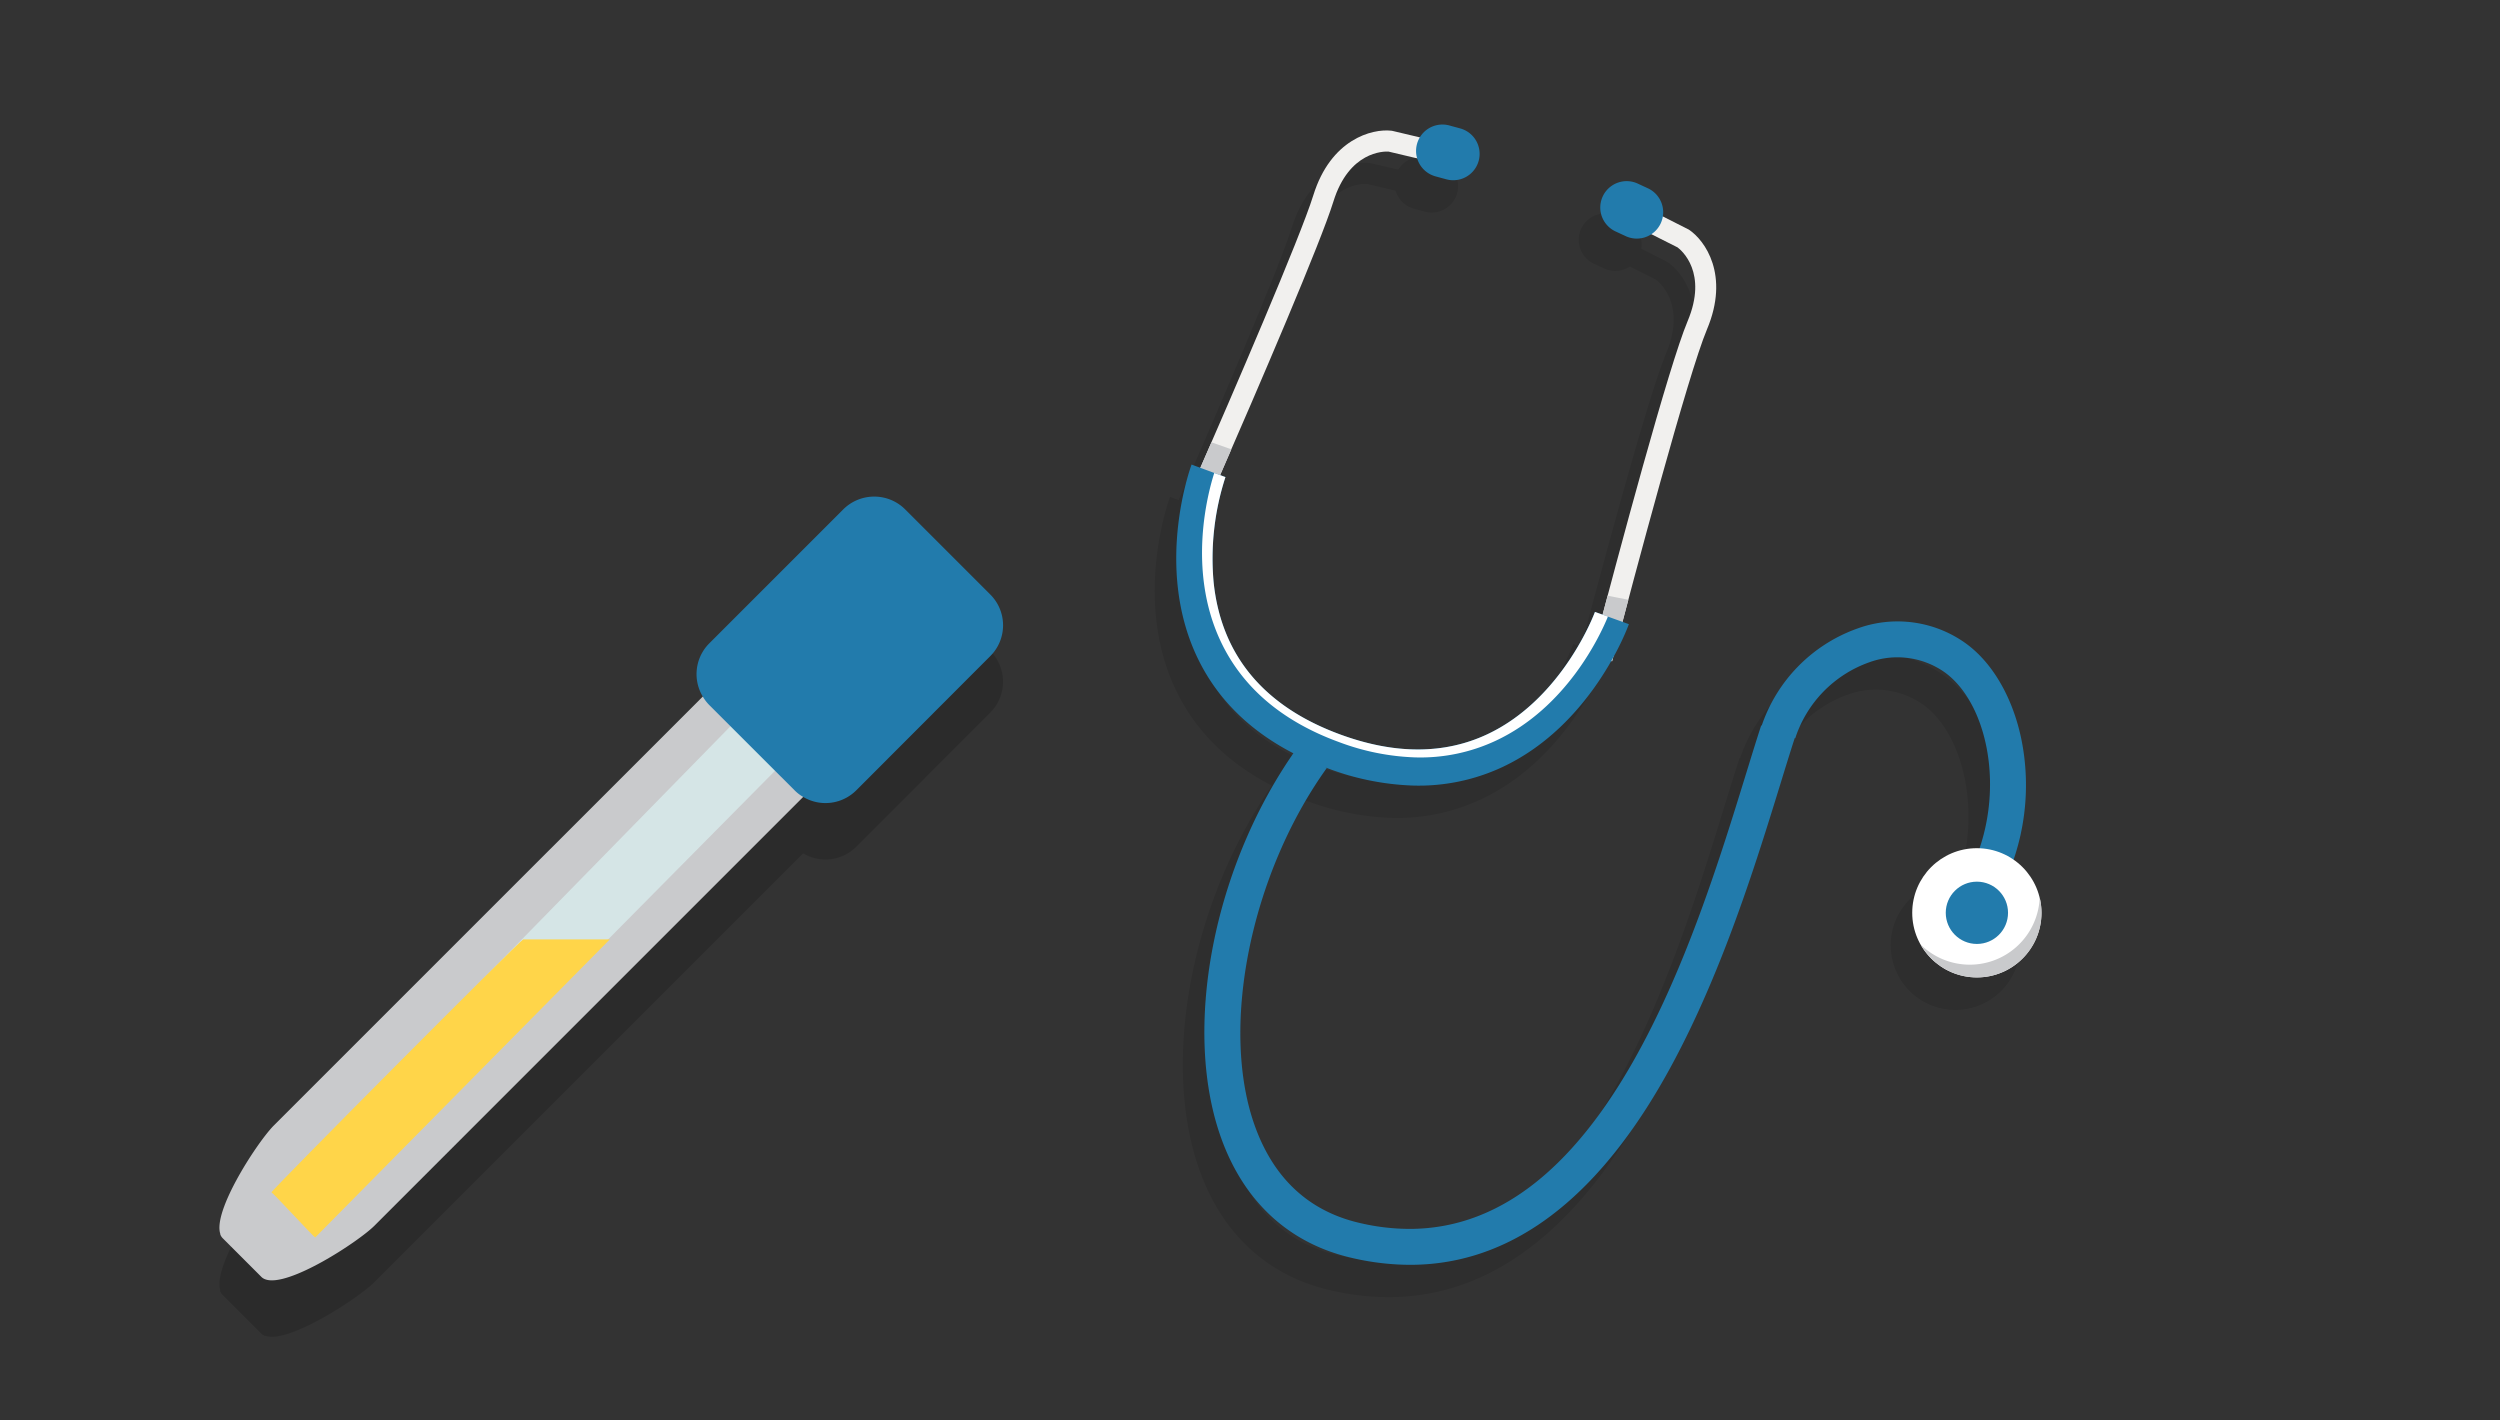 <svg xmlns="http://www.w3.org/2000/svg" width="433" height="246" viewBox="0 0 433 246">
  <rect x="0" y="0" width="433" height="246" fill="#333333" stroke="none"/>
  <g id="Group_970" data-name="Group 970" transform="translate(-101 -2265)">
    <g id="Group_837" data-name="Group 837" transform="translate(-535 -1409.43)">
      <g id="Group_835" data-name="Group 835" transform="translate(836 3701.599)" opacity="0.1">
        <g id="Group_198-2" data-name="Group 198-2" transform="translate(0)">
          <path id="Path_404-2" data-name="Path 404-2" d="M963.31-322.535l-3.341-1.459c6.686-15.3,18.242-42.06,20.512-49.369,3.019-9.725,10.171-11.572,13.521-11.192l.214.037,9.223,2.186-.84,3.546-9.089-2.153c-.8-.047-6.836-.081-9.551,8.658C981.756-365.181,971.514-341.31,963.31-322.535Z" transform="translate(-956.748 385.623)"/>
          <path id="Path_405-2" data-name="Path 405-2" d="M1018.905-295.147l-3.526-.924c4.812-18.346,13.366-50.272,16.61-57.977,3.536-8.4-1.051-12.259-1.737-12.776l-8.337-4.2,1.64-3.255,8.652,4.376c2.813,1.871,7.09,7.887,3.14,17.27C1032.074-344.857,1022.758-309.841,1018.905-295.147Z" transform="translate(-943.427 388.104)"/>
          <path id="Path_406-2" data-name="Path 406-2" d="M1018.134-319.635c-.992,3.746-1.931,7.286-2.755,10.426l3.526.924c.757-2.885,1.724-6.557,2.816-10.649Z" transform="translate(-943.427 401.243)"/>
          <path id="Path_407-2" data-name="Path 407-2" d="M962.842-341.058c-1.02,2.349-1.985,4.572-2.873,6.593l3.341,1.46c.969-2.218,1.967-4.508,2.977-6.832Z" transform="translate(-956.748 396.092)"/>
          <path id="Rectangle_45-2" data-name="Rectangle 45-2" d="M991.014-382.056h0a4.568,4.568,0,0,1,5.607-3.208l1.871.509a4.57,4.57,0,0,1,3.209,5.607h0a4.568,4.568,0,0,1-5.608,3.209h0l-1.869-.509a4.569,4.569,0,0,1-3.209-5.608Z" transform="translate(-949.323 385.425)"/>
          <path id="Rectangle_46-2" data-name="Rectangle 46-2" d="M1017-374.874h0a4.569,4.569,0,0,1,6.066-2.223l1.758.815a4.569,4.569,0,0,1,2.225,6.064h0a4.569,4.569,0,0,1-6.066,2.224h0l-1.758-.815a4.568,4.568,0,0,1-2.225-6.066Z" transform="translate(-943.14 387.325)"/>
          <path id="Path_410-2" data-name="Path 410-2" d="M998.327-282.352a45.889,45.889,0,0,1-14.6-2.939c-11.021-4.02-18.717-10.613-22.875-19.6-7.171-15.493-1.092-32.346-.829-33.056l5.861,2.166a45.633,45.633,0,0,0-2.038,18.323c1.353,12.614,8.762,21.459,22.021,26.3,9.4,3.43,17.924,3.412,25.328-.053,13.137-6.149,18.633-21.066,18.688-21.211l5.88,2.116c-.255.712-6.45,17.521-21.918,24.759A34.228,34.228,0,0,1,998.327-282.352Z" transform="translate(-957.373 396.84)"/>
          <path id="Path_411-2" data-name="Path 411-2" d="M1031.27-311.9l-2.246-.809c-.055.15-5.55,15.066-18.688,21.211-7.4,3.466-15.926,3.484-25.328.053-13.259-4.838-20.668-13.684-22.021-26.3a45.645,45.645,0,0,1,2.038-18.316l-1.938-.716c-1.084,3.381-4.683,16.648,1.02,28.969,3.745,8.09,10.676,14.029,20.6,17.65a41.3,41.3,0,0,0,13.148,2.647,30.806,30.806,0,0,0,13.981-2.885C1024.135-296.147,1029.924-308.613,1031.27-311.9Z" transform="translate(-956.508 397.122)"/>
        </g>
        <g id="Group_831" data-name="Group 831" transform="translate(4.869 86.079)">
          <path id="Path_971" data-name="Path 971" d="M996.932-208.1a44.688,44.688,0,0,1-10.4-1.273c-10.5-2.509-18.161-9.5-22.156-20.205-7.1-19.038-1.6-47.717,13.089-68.193l5.039,3.615c-13.349,18.615-18.645,45.447-12.316,62.411,3.286,8.808,9.27,14.306,17.786,16.34a37.872,37.872,0,0,0,8.833,1.082c34.046,0,49.637-50.664,58.322-78.881.953-3.092,1.816-5.9,2.606-8.312l5.895,1.928c-.78,2.385-1.632,5.154-2.571,8.208-4.7,15.261-11.8,38.32-23.166,56.1C1026.333-217.213,1012.587-208.106,996.932-208.1Z" transform="translate(-961.298 319.519)"/>
          <path id="Path_972" data-name="Path 972" d="M1078.761-266.4l-5.24-3.317c8.646-13.653,5.539-31.729-2.8-37.592a14.2,14.2,0,0,0-12.946-1.665,20.789,20.789,0,0,0-12.836,13.165l-5.894-1.929a27.1,27.1,0,0,1,16.773-17.122,20.26,20.26,0,0,1,18.472,2.477c5.422,3.814,9.279,11.227,10.318,19.831A40.013,40.013,0,0,1,1078.761-266.4Z" transform="translate(-942.606 316.031)"/>
        </g>
        <g id="Group_832" data-name="Group 832" transform="translate(127.466 125.337)">
          <circle id="Ellipse_28-2" data-name="Ellipse 28-2" cx="11.19" cy="11.19" r="11.19"/>
          <circle id="Ellipse_29-2" data-name="Ellipse 29-2" cx="5.393" cy="5.393" r="5.393" transform="translate(5.807 5.798)"/>
          <path id="Path_415-2" data-name="Path 415-2" d="M1081.923-277.477a12.121,12.121,0,0,1-12.62,11.6,12.122,12.122,0,0,1-7.971-3.447,11.182,11.182,0,0,0,15.242,4.21A11.181,11.181,0,0,0,1081.923-277.477Z" transform="translate(-1059.844 286.041)"/>
        </g>
      </g>
      <g id="Group_836" data-name="Group 836" transform="translate(839.732 3696)">
        <g id="Group_198-2-2" data-name="Group 198-2">
          <path id="Path_404-2-2" data-name="Path 404-2" d="M963.31-322.535l-3.341-1.459c6.686-15.3,18.242-42.06,20.512-49.369,3.019-9.725,10.171-11.572,13.521-11.192l.214.037,9.223,2.186-.84,3.546-9.089-2.153c-.8-.047-6.836-.081-9.551,8.658C981.756-365.181,971.514-341.31,963.31-322.535Z" transform="translate(-956.748 385.623)" fill="#f1f0ee"/>
          <path id="Path_405-2-2" data-name="Path 405-2" d="M1018.905-295.147l-3.526-.924c4.812-18.346,13.366-50.272,16.61-57.977,3.536-8.4-1.051-12.259-1.737-12.776l-8.337-4.2,1.64-3.255,8.652,4.376c2.813,1.871,7.09,7.887,3.14,17.27C1032.074-344.857,1022.758-309.841,1018.905-295.147Z" transform="translate(-943.427 388.104)" fill="#f1f0ee"/>
          <path id="Path_406-2-2" data-name="Path 406-2" d="M1018.134-319.635c-.992,3.746-1.931,7.286-2.755,10.426l3.526.924c.757-2.885,1.724-6.557,2.816-10.649Z" transform="translate(-943.427 401.243)" fill="#c9cacc"/>
          <path id="Path_407-2-2" data-name="Path 407-2" d="M962.842-341.058c-1.02,2.349-1.985,4.572-2.873,6.593l3.341,1.46c.969-2.218,1.967-4.508,2.977-6.832Z" transform="translate(-956.748 396.092)" fill="#c9cacc"/>
          <path id="Rectangle_45-2-2" data-name="Rectangle 45-2" d="M991.014-382.056h0a4.568,4.568,0,0,1,5.607-3.208l1.871.509a4.57,4.57,0,0,1,3.209,5.607h0a4.568,4.568,0,0,1-5.608,3.209h0l-1.869-.509a4.569,4.569,0,0,1-3.209-5.608Z" transform="translate(-949.323 385.425)" fill="#227bac"/>
          <path id="Rectangle_46-2-2" data-name="Rectangle 46-2" d="M1017-374.874h0a4.569,4.569,0,0,1,6.066-2.223l1.758.815a4.569,4.569,0,0,1,2.225,6.064h0a4.569,4.569,0,0,1-6.066,2.224h0l-1.758-.815a4.568,4.568,0,0,1-2.225-6.066Z" transform="translate(-943.14 387.325)" fill="#227bac"/>
          <path id="Path_410-2-2" data-name="Path 410-2" d="M998.327-282.352a45.889,45.889,0,0,1-14.6-2.939c-11.021-4.02-18.717-10.613-22.875-19.6-7.171-15.493-1.092-32.346-.829-33.056l5.861,2.166a45.633,45.633,0,0,0-2.038,18.323c1.353,12.614,8.762,21.459,22.021,26.3,9.4,3.43,17.924,3.412,25.328-.053,13.137-6.149,18.633-21.066,18.688-21.211l5.88,2.116c-.255.712-6.45,17.521-21.918,24.759A34.228,34.228,0,0,1,998.327-282.352Z" transform="translate(-957.373 396.84)" fill="#227bac"/>
          <path id="Path_411-2-2" data-name="Path 411-2" d="M1031.27-311.9l-2.246-.809c-.055.15-5.55,15.066-18.688,21.211-7.4,3.466-15.926,3.484-25.328.053-13.259-4.838-20.668-13.684-22.021-26.3a45.645,45.645,0,0,1,2.038-18.316l-1.938-.716c-1.084,3.381-4.683,16.648,1.02,28.969,3.745,8.09,10.676,14.029,20.6,17.65a41.3,41.3,0,0,0,13.148,2.647,30.806,30.806,0,0,0,13.981-2.885C1024.135-296.147,1029.924-308.613,1031.27-311.9Z" transform="translate(-956.508 397.122)" fill="#fff"/>
        </g>
        <g id="Group_831-2" data-name="Group 831" transform="translate(4.869 86.079)">
          <path id="Path_971-2" data-name="Path 971" d="M996.932-208.1a44.688,44.688,0,0,1-10.4-1.273c-10.5-2.509-18.161-9.5-22.156-20.205-7.1-19.038-1.6-47.717,13.089-68.193l5.039,3.615c-13.349,18.615-18.645,45.447-12.316,62.411,3.286,8.808,9.27,14.306,17.786,16.34a37.872,37.872,0,0,0,8.833,1.082c34.046,0,49.637-50.664,58.322-78.881.953-3.092,1.816-5.9,2.606-8.312l5.895,1.928c-.78,2.385-1.632,5.154-2.571,8.208-4.7,15.261-11.8,38.32-23.166,56.1C1026.333-217.213,1012.587-208.106,996.932-208.1Z" transform="translate(-961.298 319.519)" fill="#227bac"/>
          <path id="Path_972-2" data-name="Path 972" d="M1078.761-266.4l-5.24-3.317c8.646-13.653,5.539-31.729-2.8-37.592a14.2,14.2,0,0,0-12.946-1.665,20.789,20.789,0,0,0-12.836,13.165l-5.894-1.929a27.1,27.1,0,0,1,16.773-17.122,20.26,20.26,0,0,1,18.472,2.477c5.422,3.814,9.279,11.227,10.318,19.831A40.013,40.013,0,0,1,1078.761-266.4Z" transform="translate(-942.606 316.031)" fill="#227bac"/>
        </g>
        <g id="Group_832-2" data-name="Group 832" transform="translate(127.466 125.337)">
          <circle id="Ellipse_28-2-2" data-name="Ellipse 28-2" cx="11.19" cy="11.19" r="11.19" fill="#fff"/>
          <circle id="Ellipse_29-2-2" data-name="Ellipse 29-2" cx="5.393" cy="5.393" r="5.393" transform="translate(5.807 5.798)" fill="#227bac"/>
          <path id="Path_415-2-2" data-name="Path 415-2" d="M1081.923-277.477a12.121,12.121,0,0,1-12.62,11.6,12.122,12.122,0,0,1-7.971-3.447,11.182,11.182,0,0,0,15.242,4.21A11.181,11.181,0,0,0,1081.923-277.477Z" transform="translate(-1059.844 286.041)" fill="#c9cacc"/>
        </g>
      </g>
    </g>
    <g id="Group_935" data-name="Group 935" transform="translate(-1785 -1665.653)">
      <g id="Group_527" data-name="Group 527" transform="translate(1924 4020.333)" opacity="0.15">
        <g id="Group_524" data-name="Group 524" transform="translate(0 21.73)">
          <path id="Path_632" data-name="Path 632" d="M-462.757,159.037-553.8,250.085c-2.754,2.756-14.945,10.744-18.893,9.3a1.764,1.764,0,0,1-.693-.422l-6.679-6.682a1.791,1.791,0,0,1-.45-.715l.022-.019c-1.4-4.027,6.533-16.116,9.3-18.855l91.05-91.041a7.568,7.568,0,0,1,10.709,0l6.68,6.678A7.572,7.572,0,0,1-462.757,159.037Z" transform="translate(580.661 -139.432)"/>
        </g>
        <path id="Path_633" data-name="Path 633" d="M-466.021,155.82-572.586,262.385a1.763,1.763,0,0,1-.693-.422l-6.679-6.682a1.793,1.793,0,0,1-.45-.715l106.587-106.586a5.477,5.477,0,0,1,7.8.018,5.4,5.4,0,0,1,1.637,3.869A5.548,5.548,0,0,1-466.021,155.82Z" transform="translate(580.552 -120.702)"/>
        <g id="Group_526" data-name="Group 526" transform="translate(82.642 6.098)">
          <g id="Group_525" data-name="Group 525" transform="translate(0 0)">
            <path id="Path_634" data-name="Path 634" d="M-407.2,162.73a7.541,7.541,0,0,1-9.2,1.155,6.935,6.935,0,0,1-1.5-1.155L-432.64,148a7.311,7.311,0,0,1-1.15-1.5,7.528,7.528,0,0,1,1.135-9.225l23.2-23.2a7.59,7.59,0,0,1,10.709,0l14.734,14.733a7.535,7.535,0,0,1,0,10.7Z" transform="translate(434.872 -111.856)"/>
          </g>
        </g>
        <path id="Path_635" data-name="Path 635" d="M-508.249,237.531l-64.338,64.336a1.763,1.763,0,0,1-.693-.422l-6.679-6.682a1.793,1.793,0,0,1-.45-.715l56.545-56.538,7.793.02Z" transform="translate(580.552 -160.184)"/>
      </g>
      <g id="Group_528" data-name="Group 528" transform="translate(1924 4016.653)">
        <g id="Group_524-2" data-name="Group 524" transform="translate(0 15.632)">
          <path id="Path_632-2" data-name="Path 632" d="M-462.757,159.037l-58.5,58.5L-553.8,250.085c-2.754,2.756-14.945,10.744-18.893,9.3a1.764,1.764,0,0,1-.693-.422l-6.679-6.682a1.791,1.791,0,0,1-.45-.715l.022-.019c-1.4-4.027,6.533-16.116,9.3-18.855l91.05-91.041a7.568,7.568,0,0,1,10.709,0l6.68,6.678A7.572,7.572,0,0,1-462.757,159.037Z" transform="translate(580.661 -139.432)" fill="#c9cacc"/>
        </g>
        <path id="Path_633-2" data-name="Path 633" d="M-470.326,155.82l-97.618,98.614c-.291-.1.173.171,0,0l-7.129-7.4c-.2-.193.1.287,0,0l96.947-99.056a5.477,5.477,0,0,1,7.8.018,5.4,5.4,0,0,1,1.637,3.869A5.548,5.548,0,0,1-470.326,155.82Z" transform="translate(584.857 -126.8)" fill="#d5e5e6"/>
        <g id="Group_526-2" data-name="Group 526" transform="translate(82.642 0)">
          <g id="Group_525-2" data-name="Group 525" transform="translate(0 0)">
            <path id="Path_634-2" data-name="Path 634" d="M-407.2,162.73a7.541,7.541,0,0,1-9.2,1.155,6.935,6.935,0,0,1-1.5-1.155L-432.64,148a7.311,7.311,0,0,1-1.15-1.5,7.528,7.528,0,0,1,1.135-9.225l23.2-23.2a7.59,7.59,0,0,1,10.709,0l14.734,14.733a7.535,7.535,0,0,1,0,10.7Z" transform="translate(434.872 -111.856)" fill="#227bac"/>
          </g>
        </g>
        <path id="Path_635-2" data-name="Path 635" d="M-513.92,237.522l-51.031,51.626c-.291-.1-7.267-7.717-7.576-7.809-.2-.193,43.24-43.852,43.6-43.816Z" transform="translate(581.542 -160.821)" fill="#ffd549"/>
      </g>
    </g>
    <rect id="Rectangle_244" data-name="Rectangle 244" width="433" height="246" transform="translate(101 2265)" fill="red" opacity="0"/>
  </g>
</svg>
